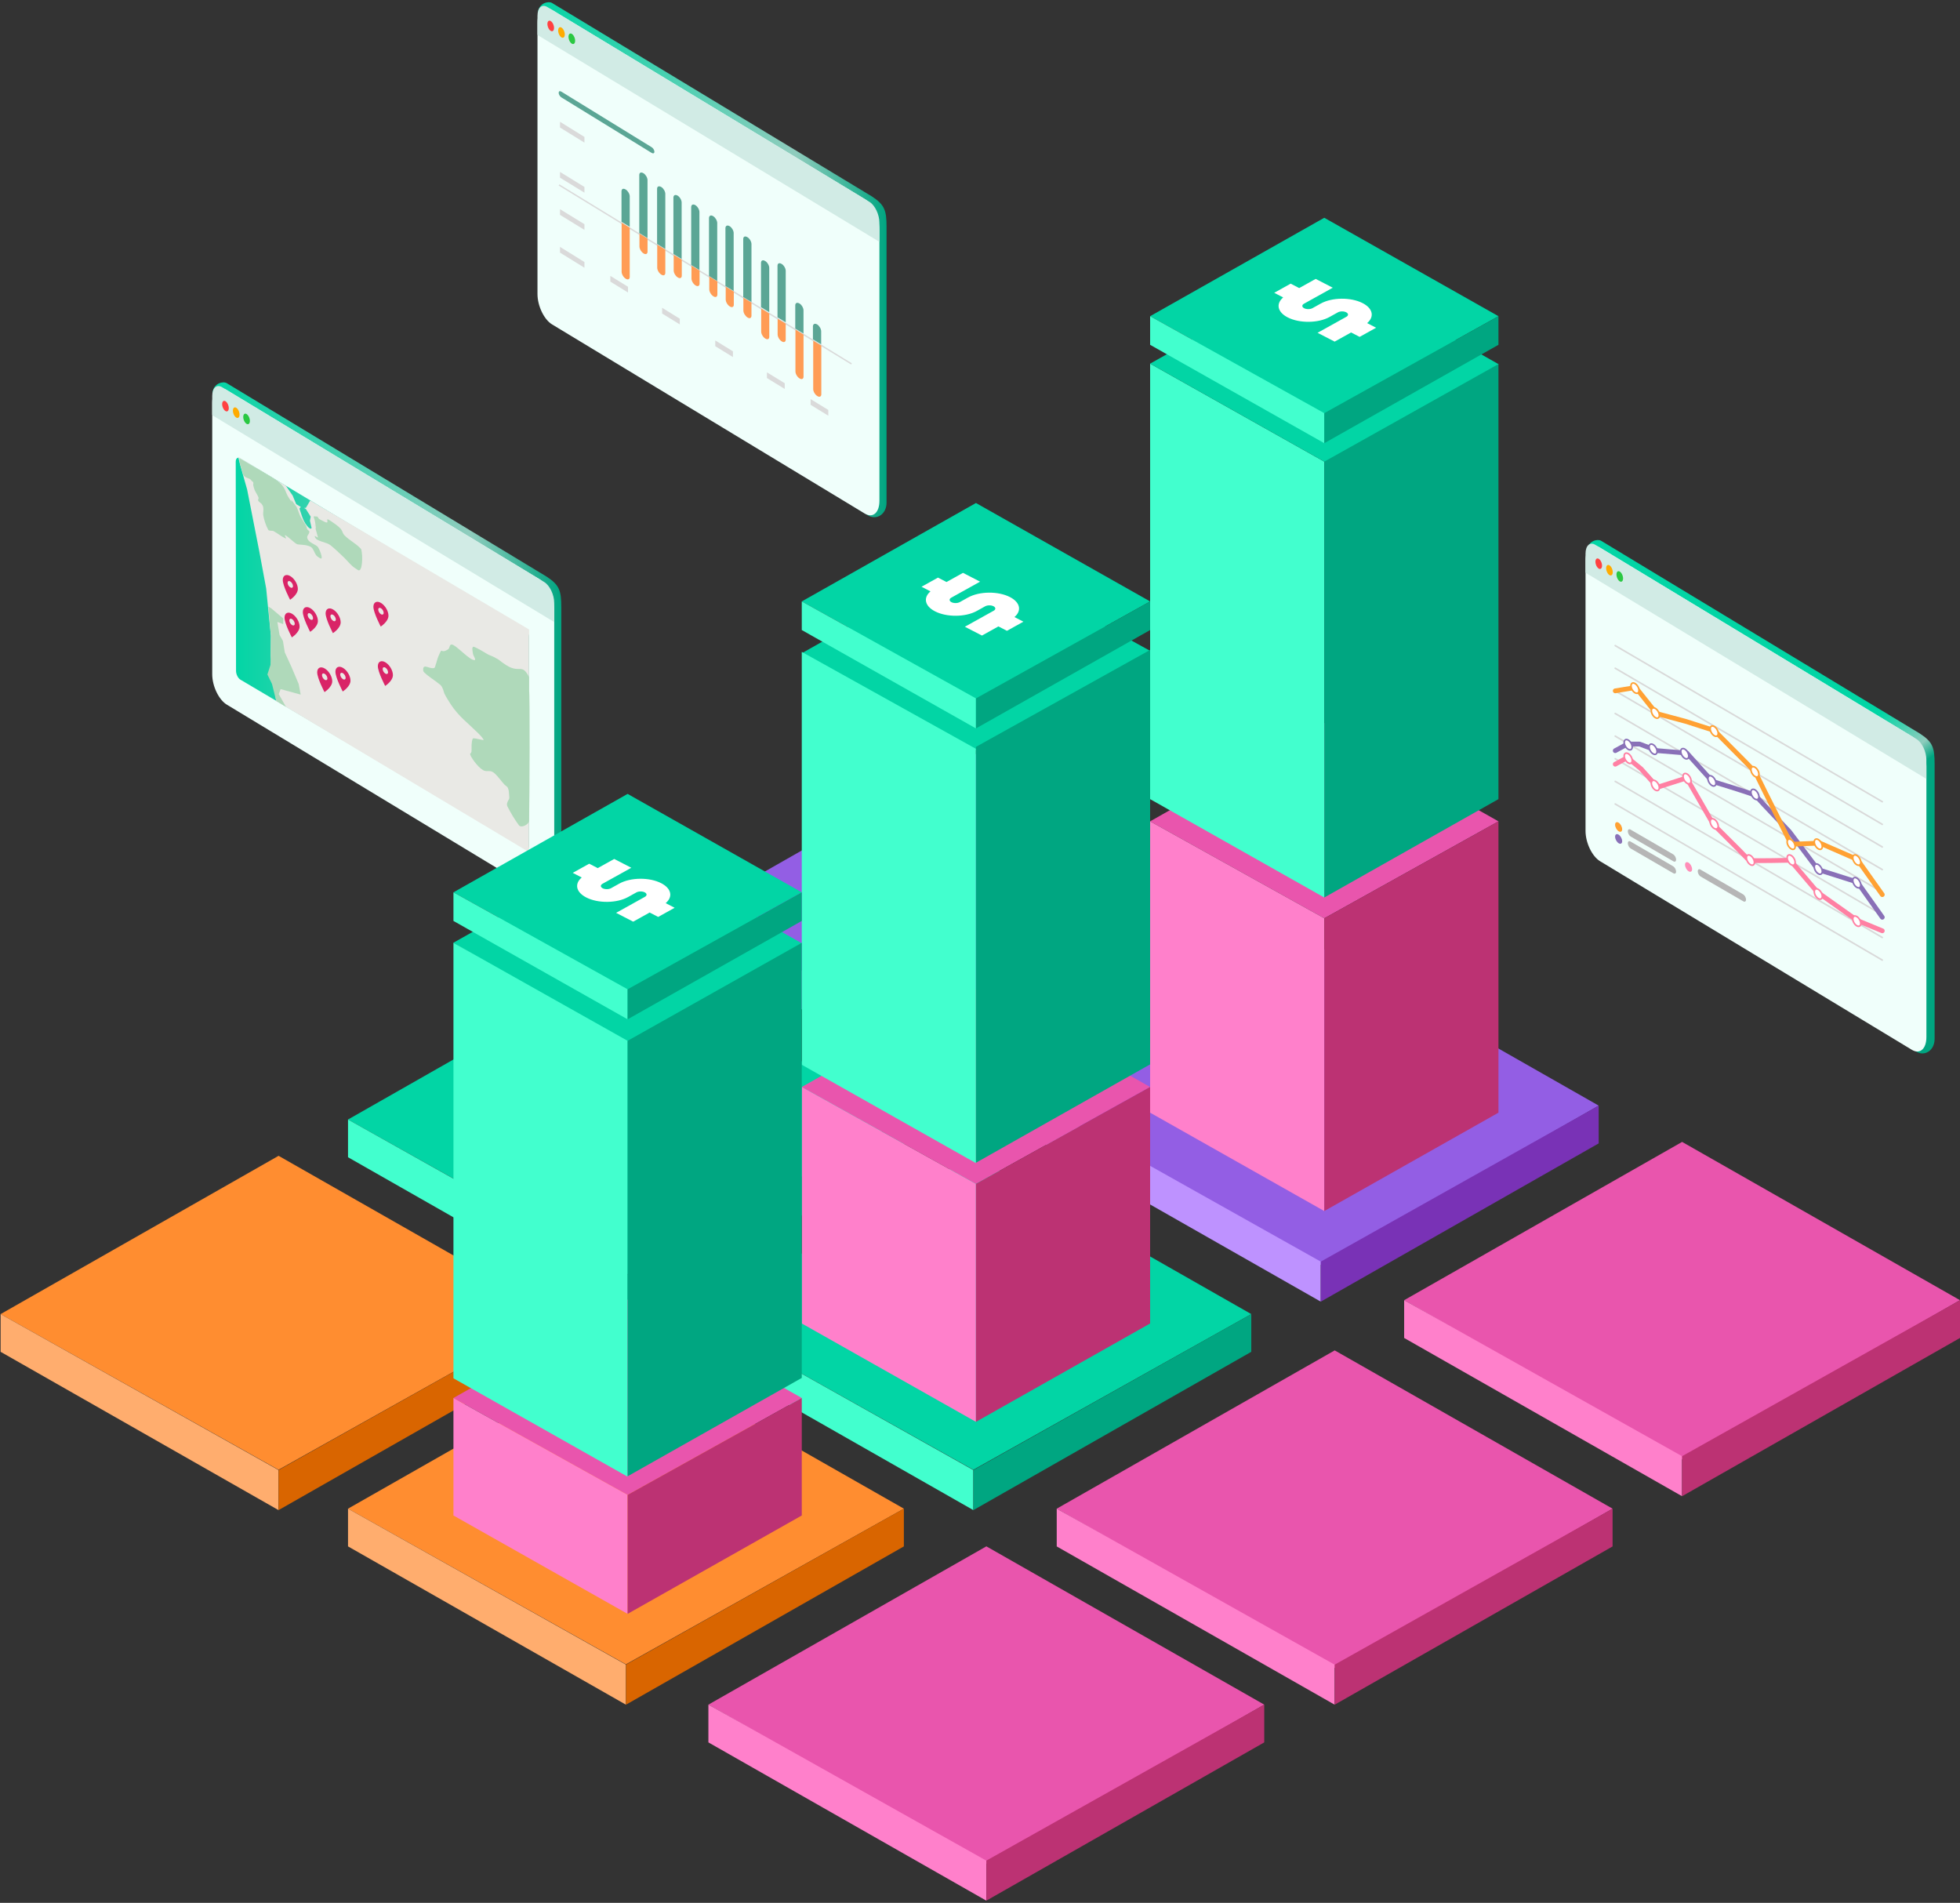 <svg width="444" height="431" viewBox="0 0 444 431" fill="none" xmlns="http://www.w3.org/2000/svg">
<rect x="0" y="0" width="444" height="431" fill="#333333" stroke="none"/>
<path d="M434.124 238.216L363.893 194.636C362.073 193.539 360.587 190.432 360.587 187.729L359.522 124.588C359.768 122.482 361.883 122.013 362.693 122.482L434.943 166.174C437.804 168.049 438.249 169.297 438.249 173.081V235.299C438.249 237.994 435.944 239.313 434.124 238.216Z" fill="url(#paint0_linear_227_6505)"/>
<path d="M433.099 237.787L362.463 195.065C360.651 193.968 359.172 190.884 359.172 188.206V126.933C359.172 124.254 360.651 122.951 362.463 124.048L433.099 166.77C434.911 167.866 436.389 170.95 436.389 173.629V234.902C436.389 237.58 434.911 238.876 433.099 237.787Z" fill="#F0FFFB"/>
<path d="M436.381 176.419L359.244 129.763C359.244 129.763 359.172 129.675 359.172 129.612V125.383C359.172 123.555 360.182 122.665 361.414 123.412L434.14 167.398C435.372 168.145 436.381 170.251 436.381 172.071V176.411V176.419Z" fill="#D1EBE5"/>
<path d="M362.564 128.853C362.913 128.733 363.016 128.111 362.795 127.463C362.573 126.816 362.11 126.387 361.762 126.507C361.413 126.626 361.31 127.248 361.531 127.896C361.753 128.544 362.216 128.972 362.564 128.853Z" fill="#FF4040"/>
<path d="M364.992 130.323C365.341 130.204 365.444 129.582 365.222 128.934C365.001 128.286 364.538 127.857 364.189 127.977C363.84 128.096 363.737 128.718 363.959 129.366C364.181 130.014 364.643 130.442 364.992 130.323Z" fill="#FFAB00"/>
<path d="M367.328 131.742C367.677 131.623 367.78 131.001 367.558 130.353C367.337 129.705 366.874 129.276 366.525 129.396C366.176 129.515 366.073 130.137 366.295 130.785C366.517 131.433 366.979 131.861 367.328 131.742Z" fill="#29C842"/>
<path d="M426.396 217.465L365.897 182.106" stroke="#D9D9D9" stroke-width="0.36" stroke-linecap="round" stroke-linejoin="round"/>
<path d="M426.396 196.967L365.897 161.607" stroke="#D9D9D9" stroke-width="0.36" stroke-linecap="round" stroke-linejoin="round"/>
<path d="M426.396 191.839L365.897 156.487" stroke="#D9D9D9" stroke-width="0.36" stroke-linecap="round" stroke-linejoin="round"/>
<path d="M426.396 186.718L365.897 151.359" stroke="#D9D9D9" stroke-width="0.36" stroke-linecap="round" stroke-linejoin="round"/>
<path d="M426.396 181.592L365.897 146.232" stroke="#D9D9D9" stroke-width="0.36" stroke-linecap="round" stroke-linejoin="round"/>
<path d="M426.396 202.088L365.897 166.736" stroke="#D9D9D9" stroke-width="0.36" stroke-linecap="round" stroke-linejoin="round"/>
<path d="M426.396 207.216L365.897 171.857" stroke="#D9D9D9" stroke-width="0.36" stroke-linecap="round" stroke-linejoin="round"/>
<path d="M426.396 212.344L365.897 176.984" stroke="#D9D9D9" stroke-width="0.36" stroke-linecap="round" stroke-linejoin="round"/>
<path d="M426.396 210.835L420.738 208.497L411.713 202.088L405.562 194.851C399.283 194.979 396.15 194.979 396.15 194.851C396.15 194.722 393.475 192.011 388.118 186.712L382.075 176.205L375.474 178.308L371.762 174.16L368.665 171.6L365.904 173.094" stroke="#FF80A3" stroke-width="1.08" stroke-linecap="round" stroke-linejoin="round"/>
<path d="M426.396 207.76L420.738 199.785L411.827 196.967L405.362 188.378C400.284 183.057 397.752 180.332 397.752 180.203C397.752 180.075 394.469 179.002 387.897 176.985L382.125 170.577L375.402 170.026L371.411 168.531H368.665L365.904 170.026" stroke="#8970B7" stroke-width="1.08" stroke-linecap="round" stroke-linejoin="round"/>
<path d="M426.396 202.638L420.738 194.664L412.249 190.966L405.755 191.224C400.42 180.589 397.752 175.211 397.752 175.082C397.752 174.953 394.612 171.742 388.326 165.455L381.903 163.403L375.23 161.608L370.539 155.714L365.904 156.48" stroke="#FFA133" stroke-width="1.08" stroke-linecap="round" stroke-linejoin="round"/>
<path fill-rule="evenodd" clip-rule="evenodd" d="M420.617 195.851C420.117 195.565 419.709 194.857 419.709 194.285C419.709 193.713 420.117 193.47 420.617 193.763C421.118 194.056 421.525 194.757 421.525 195.329C421.525 195.901 421.118 196.144 420.617 195.851Z" fill="white" stroke="#FFA133" stroke-width="0.36"/>
<path fill-rule="evenodd" clip-rule="evenodd" d="M411.899 192.26C411.398 191.974 410.991 191.267 410.991 190.695C410.991 190.123 411.398 189.88 411.899 190.173C412.399 190.459 412.807 191.167 412.807 191.739C412.807 192.311 412.399 192.554 411.899 192.26Z" fill="white" stroke="#FFA133" stroke-width="0.36"/>
<path fill-rule="evenodd" clip-rule="evenodd" d="M405.748 192.26C405.247 191.974 404.84 191.267 404.84 190.695C404.84 190.123 405.247 189.88 405.748 190.173C406.248 190.459 406.656 191.167 406.656 191.739C406.656 192.311 406.248 192.554 405.748 192.26Z" fill="white" stroke="#FFA133" stroke-width="0.36"/>
<path fill-rule="evenodd" clip-rule="evenodd" d="M397.544 175.868C397.044 175.582 396.636 174.874 396.636 174.302C396.636 173.73 397.044 173.487 397.544 173.78C398.045 174.066 398.452 174.774 398.452 175.346C398.452 175.918 398.045 176.161 397.544 175.868Z" fill="white" stroke="#FFA133" stroke-width="0.36"/>
<path fill-rule="evenodd" clip-rule="evenodd" d="M388.319 166.642C387.818 166.356 387.411 165.648 387.411 165.076C387.411 164.504 387.818 164.261 388.319 164.554C388.819 164.84 389.227 165.548 389.227 166.12C389.227 166.692 388.819 166.935 388.319 166.642Z" fill="white" stroke="#FFA133" stroke-width="0.36"/>
<path fill-rule="evenodd" clip-rule="evenodd" d="M374.987 162.544C374.487 162.258 374.079 161.55 374.079 160.978C374.079 160.406 374.487 160.163 374.987 160.456C375.488 160.749 375.895 161.45 375.895 162.022C375.895 162.594 375.488 162.837 374.987 162.544Z" fill="white" stroke="#FFA133" stroke-width="0.36"/>
<path fill-rule="evenodd" clip-rule="evenodd" d="M370.374 156.908C369.874 156.622 369.466 155.915 369.466 155.343C369.466 154.771 369.874 154.527 370.374 154.821C370.875 155.114 371.282 155.814 371.282 156.386C371.282 156.958 370.875 157.202 370.374 156.908Z" fill="white" stroke="#FFA133" stroke-width="0.36"/>
<path fill-rule="evenodd" clip-rule="evenodd" d="M368.837 169.718C368.336 169.432 367.929 168.724 367.929 168.152C367.929 167.58 368.336 167.337 368.837 167.63C369.337 167.916 369.745 168.624 369.745 169.196C369.745 169.768 369.337 170.011 368.837 169.718Z" fill="white" stroke="#8970B7" stroke-width="0.36"/>
<path fill-rule="evenodd" clip-rule="evenodd" d="M368.837 172.793C368.336 172.507 367.929 171.799 367.929 171.227C367.929 170.655 368.336 170.412 368.837 170.705C369.337 170.991 369.745 171.699 369.745 172.271C369.745 172.843 369.337 173.086 368.837 172.793Z" fill="white" stroke="#FF80A3" stroke-width="0.36"/>
<path fill-rule="evenodd" clip-rule="evenodd" d="M374.987 178.945C374.487 178.659 374.079 177.951 374.079 177.379C374.079 176.807 374.487 176.564 374.987 176.857C375.488 177.15 375.895 177.851 375.895 178.423C375.895 178.995 375.488 179.238 374.987 178.945Z" fill="white" stroke="#FF80A3" stroke-width="0.36"/>
<path fill-rule="evenodd" clip-rule="evenodd" d="M382.168 177.407C381.668 177.121 381.26 176.413 381.26 175.841C381.26 175.269 381.668 175.026 382.168 175.319C382.669 175.605 383.076 176.313 383.076 176.885C383.076 177.457 382.669 177.7 382.168 177.407Z" fill="white" stroke="#FF80A3" stroke-width="0.36"/>
<path fill-rule="evenodd" clip-rule="evenodd" d="M388.319 187.655C387.818 187.369 387.411 186.661 387.411 186.089C387.411 185.517 387.818 185.274 388.319 185.567C388.819 185.853 389.227 186.561 389.227 187.133C389.227 187.705 388.819 187.948 388.319 187.655Z" fill="white" stroke="#FF80A3" stroke-width="0.36"/>
<path fill-rule="evenodd" clip-rule="evenodd" d="M396.522 195.851C396.021 195.565 395.614 194.857 395.614 194.285C395.614 193.713 396.021 193.47 396.522 193.763C397.022 194.049 397.43 194.757 397.43 195.329C397.43 195.901 397.022 196.144 396.522 195.851Z" fill="white" stroke="#FF80A3" stroke-width="0.36"/>
<path fill-rule="evenodd" clip-rule="evenodd" d="M405.748 195.851C405.247 195.565 404.84 194.857 404.84 194.285C404.84 193.713 405.247 193.47 405.748 193.763C406.248 194.049 406.656 194.757 406.656 195.329C406.656 195.901 406.248 196.144 405.748 195.851Z" fill="white" stroke="#FF80A3" stroke-width="0.36"/>
<path fill-rule="evenodd" clip-rule="evenodd" d="M411.898 203.54C411.398 203.254 410.99 202.546 410.99 201.974C410.99 201.402 411.398 201.159 411.898 201.452C412.399 201.738 412.806 202.446 412.806 203.018C412.806 203.59 412.399 203.833 411.898 203.54Z" fill="white" stroke="#FF80A3" stroke-width="0.36"/>
<path fill-rule="evenodd" clip-rule="evenodd" d="M420.617 209.691C420.117 209.405 419.709 208.697 419.709 208.125C419.709 207.553 420.117 207.31 420.617 207.603C421.118 207.896 421.525 208.597 421.525 209.169C421.525 209.741 421.118 209.984 420.617 209.691Z" fill="white" stroke="#FF80A3" stroke-width="0.36"/>
<path fill-rule="evenodd" clip-rule="evenodd" d="M374.472 170.741C373.972 170.455 373.564 169.748 373.564 169.176C373.564 168.604 373.972 168.36 374.472 168.654C374.973 168.94 375.38 169.647 375.38 170.219C375.38 170.791 374.973 171.035 374.472 170.741Z" fill="white" stroke="#8970B7" stroke-width="0.36"/>
<path fill-rule="evenodd" clip-rule="evenodd" d="M381.653 171.764C381.152 171.478 380.745 170.77 380.745 170.198C380.745 169.626 381.152 169.383 381.653 169.676C382.153 169.962 382.561 170.67 382.561 171.242C382.561 171.814 382.153 172.057 381.653 171.764Z" fill="white" stroke="#8970B7" stroke-width="0.36"/>
<path fill-rule="evenodd" clip-rule="evenodd" d="M387.804 177.914C387.303 177.628 386.896 176.92 386.896 176.348C386.896 175.776 387.303 175.533 387.804 175.826C388.304 176.112 388.712 176.82 388.712 177.392C388.712 177.964 388.304 178.207 387.804 177.914Z" fill="white" stroke="#8970B7" stroke-width="0.36"/>
<path fill-rule="evenodd" clip-rule="evenodd" d="M397.544 180.989C397.044 180.703 396.636 179.995 396.636 179.423C396.636 178.851 397.044 178.608 397.544 178.901C398.045 179.187 398.452 179.895 398.452 180.467C398.452 181.039 398.045 181.282 397.544 180.989Z" fill="white" stroke="#8970B7" stroke-width="0.36"/>
<path fill-rule="evenodd" clip-rule="evenodd" d="M411.899 197.904C411.398 197.618 410.991 196.911 410.991 196.339C410.991 195.767 411.398 195.524 411.899 195.817C412.399 196.103 412.807 196.811 412.807 197.383C412.807 197.955 412.399 198.198 411.899 197.904Z" fill="white" stroke="#8970B7" stroke-width="0.36"/>
<path fill-rule="evenodd" clip-rule="evenodd" d="M420.617 200.979C420.117 200.693 419.709 199.985 419.709 199.413C419.709 198.841 420.117 198.598 420.617 198.891C421.118 199.185 421.525 199.885 421.525 200.457C421.525 201.029 421.118 201.272 420.617 200.979Z" fill="white" stroke="#8970B7" stroke-width="0.36"/>
<path fill-rule="evenodd" clip-rule="evenodd" d="M369.373 187.907L379.021 193.507C379.379 193.714 379.672 194.236 379.686 194.672C379.701 195.109 379.422 195.295 379.064 195.087L369.416 189.487C369.059 189.28 368.765 188.758 368.751 188.321C368.737 187.885 369.016 187.699 369.373 187.907Z" fill="#B6B6B6"/>
<path fill-rule="evenodd" clip-rule="evenodd" d="M366.698 188.299C367.141 188.556 367.492 188.32 367.47 187.777C367.449 187.234 367.084 186.583 366.641 186.325C366.198 186.068 365.847 186.304 365.869 186.847C365.89 187.391 366.255 188.041 366.698 188.299Z" fill="#FFA133"/>
<path fill-rule="evenodd" clip-rule="evenodd" d="M385.215 196.968L394.863 202.568C395.22 202.775 395.513 203.297 395.528 203.733C395.542 204.17 395.263 204.356 394.905 204.148L385.257 198.548C384.9 198.341 384.607 197.819 384.592 197.382C384.578 196.946 384.857 196.76 385.215 196.968Z" fill="#B6B6B6"/>
<path fill-rule="evenodd" clip-rule="evenodd" d="M382.539 197.354C382.983 197.611 383.333 197.376 383.312 196.832C383.29 196.289 382.925 195.638 382.482 195.381C382.039 195.123 381.688 195.359 381.71 195.903C381.731 196.446 382.096 197.097 382.539 197.354Z" fill="#FF8EB8"/>
<path fill-rule="evenodd" clip-rule="evenodd" d="M369.373 190.616L379.021 196.216C379.379 196.424 379.672 196.946 379.686 197.382C379.701 197.818 379.422 198.004 379.064 197.797L369.416 192.197C369.059 191.989 368.765 191.467 368.751 191.031C368.737 190.595 369.016 190.409 369.373 190.616Z" fill="#B6B6B6"/>
<path fill-rule="evenodd" clip-rule="evenodd" d="M366.698 191.01C367.141 191.267 367.492 191.031 367.47 190.488C367.449 189.944 367.084 189.294 366.641 189.036C366.198 188.779 365.847 189.015 365.869 189.558C365.89 190.102 366.255 190.752 366.698 191.01Z" fill="#8970B7"/>
<path d="M220.486 242.428L157.536 206.356L220.504 170.504L283.454 206.356L220.486 242.428Z" fill="#935EE4"/>
<path d="M220.486 250.752V241.686L157.536 206.356V214.909L220.486 250.752Z" fill="#BE92FF"/>
<path d="M220.504 250.752V241.686L283.454 206.356V214.909L220.504 250.752Z" fill="#7932B6"/>
<path d="M299.185 286.5L236.235 250.427L299.203 214.575L362.153 250.427L299.185 286.5Z" fill="#935EE4"/>
<path d="M299.185 294.823V285.756L236.235 250.427V258.98L299.185 294.823Z" fill="#BE92FF"/>
<path d="M299.203 294.823V285.756L362.153 250.427V258.98L299.203 294.823Z" fill="#7932B6"/>
<path d="M381.032 330.571L318.082 294.499L381.05 258.646L444 294.499L381.032 330.571Z" fill="#E955AD"/>
<path d="M381.032 338.894V329.828L318.082 294.499V303.051L381.032 338.894Z" fill="#FF80CB"/>
<path d="M381.05 338.894V329.828L444 294.499V303.051L381.05 338.894Z" fill="#BC3273"/>
<path d="M63.088 332.903L0.138 297.647L63.106 261.795L126.056 297.647L63.088 332.903Z" fill="#FF8D30"/>
<path d="M63.088 342.042V332.967L0.138 297.647V306.19L63.088 342.042Z" fill="#FFAD6E"/>
<path d="M63.106 342.042V332.967L126.056 297.647V306.19L63.106 342.042Z" fill="#D96500"/>
<path d="M141.787 376.975L78.837 341.719L141.805 305.867L204.755 341.719L141.787 376.975Z" fill="#FF8D30"/>
<path d="M141.787 386.115V377.04L78.837 341.72V350.263L141.787 386.115Z" fill="#FFAD6E"/>
<path d="M141.805 386.115V377.04L204.755 341.72V350.263L141.805 386.115Z" fill="#D96500"/>
<path d="M223.424 422.177L160.474 386.105L223.442 350.253L286.392 386.105L223.424 422.177Z" fill="#E955AD"/>
<path d="M223.424 430.5V421.434L160.474 386.104V394.657L223.424 430.5Z" fill="#FF80CB"/>
<path d="M223.442 430.5V421.434L286.392 386.104V394.657L223.442 430.5Z" fill="#BC3273"/>
<path d="M141.787 288.831L78.837 253.576L141.805 217.724L204.755 253.576L141.787 288.831Z" fill="#02D5A5"/>
<path d="M141.787 297.971V288.905L78.837 253.576V262.119L141.787 297.971Z" fill="#42FFCE"/>
<path d="M141.805 297.971V288.905L204.755 253.576V262.119L141.805 297.971Z" fill="#00A681"/>
<path d="M220.486 332.903L157.536 297.647L220.504 261.795L283.454 297.647L220.486 332.903Z" fill="#02D5A5"/>
<path d="M220.486 342.042V332.976L157.536 297.647V306.19L220.486 342.042Z" fill="#42FFCE"/>
<path d="M220.504 342.042V332.976L283.454 297.647V306.19L220.504 342.042Z" fill="#00A681"/>
<path d="M302.332 377.791L239.382 341.719L302.351 305.867L365.301 341.719L302.332 377.791Z" fill="#E955AD"/>
<path d="M302.332 386.114V377.047L239.382 341.718V350.271L302.332 386.114Z" fill="#FF80CB"/>
<path d="M302.351 386.114V377.047L365.301 341.718V350.271L302.351 386.114Z" fill="#BC3273"/>
<path d="M123.013 202.895L52.549 159.17C50.722 158.069 49.231 154.951 49.231 152.24L48.163 88.889C48.41 86.776 50.531 86.305 51.344 86.776L123.834 130.612C126.705 132.495 127.152 133.747 127.152 137.542V199.968C127.152 202.672 124.839 203.996 123.013 202.895Z" fill="url(#paint1_linear_227_6505)"/>
<path d="M122.247 202.465L51.377 159.601C49.558 158.5 48.075 155.406 48.075 152.719V91.242C48.075 88.554 49.558 87.246 51.377 88.347L122.247 131.211C124.066 132.311 125.549 135.406 125.549 138.093V199.57C125.549 202.257 124.066 203.557 122.247 202.465Z" fill="#F0FFFB"/>
<path d="M125.541 140.892L48.147 94.081C48.147 94.081 48.075 93.993 48.075 93.929V89.687C48.075 87.853 49.088 86.959 50.324 87.709L123.292 131.841C124.528 132.59 125.541 134.704 125.541 136.53V140.884V140.892Z" fill="#D1EBE5"/>
<path d="M51.478 93.168C51.828 93.049 51.932 92.425 51.709 91.775C51.487 91.124 51.023 90.695 50.673 90.814C50.323 90.934 50.219 91.558 50.442 92.208C50.664 92.858 51.128 93.288 51.478 93.168Z" fill="#FF4040"/>
<path d="M53.914 94.643C54.264 94.523 54.367 93.899 54.145 93.249C53.922 92.599 53.458 92.169 53.108 92.289C52.758 92.409 52.655 93.033 52.877 93.683C53.1 94.333 53.564 94.763 53.914 94.643Z" fill="#FFAB00"/>
<path d="M56.257 96.066C56.607 95.947 56.71 95.323 56.488 94.672C56.266 94.022 55.801 93.593 55.451 93.712C55.101 93.832 54.998 94.456 55.22 95.106C55.443 95.756 55.907 96.186 56.257 96.066Z" fill="#29C842"/>
<path d="M118.354 142.189L54.386 103.796C53.844 103.468 53.401 103.827 53.401 104.598L53.47 151.961C53.47 152.732 53.913 153.618 54.462 153.946L118.43 191.774C118.98 192.102 119.865 192.476 119.858 191.705V144.174C119.858 143.403 118.904 142.517 118.354 142.189Z" fill="url(#paint2_linear_227_6505)"/>
<path fill-rule="evenodd" clip-rule="evenodd" d="M62.257 156.763L62.57 158.786L119.858 193.011V142.579L70.281 113.354L69.303 115.019L68.891 115.057L69.296 115.301L70.38 117.019L70.212 117.95L70.51 119.24C70.639 119.599 70.586 119.767 70.349 119.744C69.99 119.706 69.257 118.843 68.853 118.011C68.586 117.462 68.242 116.523 67.838 115.21L68.143 114.82L67.097 114.187L66.295 112.24L64.761 110.026L53.951 103.476L54.447 105.461L55.981 110.866L58.745 124.928L60.295 133.28L61.364 144.037L61.325 146.671L61.295 148.778L61.867 150.976L61.356 151.816L61.074 152.77L61.677 153.068L61.722 154.351L62.043 155.03L61.997 156.244L62.249 156.748L62.257 156.763Z" fill="#E9E9E5"/>
<path fill-rule="evenodd" clip-rule="evenodd" d="M54.218 103.812C54.264 104.873 54.218 104.628 54.882 106.743C54.996 107.102 55.012 107.629 55.378 107.858L55.531 108.018C56.012 108.331 56.791 108.407 56.974 108.896L57.355 109.201C57.462 109.491 57.317 109.667 57.371 109.927C57.432 110.255 57.546 110.606 57.669 110.95C57.852 111.469 58.531 112.354 58.577 112.812C58.6 113.041 58.363 113.156 58.508 113.423C58.691 113.759 59.272 113.996 59.379 114.324L59.539 114.576C59.844 115.461 59.516 115.92 59.646 116.752C59.768 117.561 60.195 118.981 60.76 120.004C60.936 120.317 61.692 120.141 61.959 120.294C62.852 120.79 63.745 121.5 64.631 121.935C65.135 122.187 64.242 121.035 64.616 121.225C65.463 121.653 66.83 123.172 67.418 123.302C67.738 123.378 70.135 123.325 70.746 124.18C71.112 124.691 71.258 125.226 71.594 125.737C71.693 125.89 71.861 126.004 71.998 126.111C72.204 126.264 72.426 126.417 72.624 126.493C73.357 126.768 72.281 124.073 71.899 123.768C71.181 123.195 70.12 122.92 69.708 122.149C69.273 121.332 70.112 121.08 70.082 120.401C70.082 120.241 69.715 120.08 69.609 119.889C69.456 119.615 69.486 119.378 69.341 119.103C68.967 118.401 68.441 117.706 68.066 117.004C67.807 116.523 67.41 115.148 67.112 114.721C64.715 111.354 66.998 115.133 65.501 112.873C64.463 111.308 64.852 110.522 62.921 108.98C61.844 108.125 56.546 105.178 55.172 104.315L54.218 103.812Z" fill="#AFD9BA"/>
<path fill-rule="evenodd" clip-rule="evenodd" d="M71.907 117.011C70.533 116.874 71.166 116.82 71.411 118.439C72.044 122.622 70.128 114.614 71.999 121.607C72.144 122.149 70.96 120.806 71.395 121.76C71.808 122.668 73.983 122.768 74.884 123.508C75.9 124.34 76.877 125.264 77.839 126.188C78.495 126.821 79.083 127.547 79.755 128.165C80.114 128.493 80.511 128.722 80.892 128.99C80.992 129.058 81.099 129.142 81.198 129.173C82.083 129.463 82.228 126.081 81.847 124.47C81.824 124.363 81.694 124.241 81.603 124.149C80.496 123.019 79.213 122.424 78.083 121.302C77.648 120.874 77.648 120.531 77.373 120.05C76.923 119.263 74.999 118.034 74.289 117.622C74.22 117.584 74.159 117.622 74.144 117.668C74.09 117.866 74.289 118.301 74.083 118.34C73.785 118.393 73.319 118.065 72.93 117.889C72.701 117.79 72.472 117.637 72.235 117.507L71.907 117.011Z" fill="#AFD9BA"/>
<path fill-rule="evenodd" clip-rule="evenodd" d="M60.791 137.394L61.448 137.791L64.165 140.082L64.15 141.364L62.83 140.868L63.326 143.807L64.097 145.181L64.509 147.754L66.028 151.067L67.67 154.946L68.112 157.328L63.57 156.091L63.142 157.213L64.784 160.114L62.585 158.786L61.616 154.915L60.577 152.77L61.272 150.594L61.364 143.952L60.791 137.387V137.394Z" fill="#AFD9BA"/>
<path fill-rule="evenodd" clip-rule="evenodd" d="M119.858 153.381C118.216 150.106 117.766 152.625 114.682 150.663C112.979 149.579 113.59 149.694 111.949 148.846C111.46 148.595 110.994 148.465 110.513 148.213C110.437 148.175 107.467 146.327 107.185 146.503C106.841 146.724 107.07 147.48 107.131 148.03C107.185 148.488 107.902 149.457 107.521 149.511C106.399 149.648 103.284 146.007 102.314 145.984C101.772 145.968 101.902 146.823 101.528 147.06C99.566 148.327 100.398 146.197 99.329 148.61C99.054 149.228 98.924 149.969 98.68 150.61C98.581 150.87 98.573 151.259 98.299 151.32C97.176 151.564 95.665 150.045 95.886 151.992C95.909 152.175 96.428 152.625 96.833 152.946C97.795 153.702 98.787 154.336 99.741 155.122C100.299 155.58 100.574 156.87 100.658 157.069C100.871 157.595 101.91 159.229 102.1 159.519C103.856 162.214 106.024 163.81 108.284 166.031C108.75 166.489 109.231 167.001 109.544 167.535C109.643 167.703 109.307 167.581 109.162 167.566C108.582 167.482 107.948 167.283 107.383 167.23C107.246 167.215 107.109 167.253 107.07 167.36C106.925 167.696 106.879 168.115 106.841 168.528C106.795 169.032 106.857 169.597 106.818 170.1C106.811 170.261 106.765 170.406 106.704 170.528C106.666 170.604 106.544 170.597 106.521 170.681C106.49 170.765 106.498 170.887 106.551 171.017C106.994 172.062 108.712 174.322 109.834 174.605C110.605 174.796 111.178 174.322 112.162 175.276C112.918 176.009 113.529 176.895 114.239 177.674C114.491 177.948 114.918 178.147 115.048 178.452C115.338 179.139 115.285 179.72 115.354 180.338C115.376 180.537 115.392 180.743 115.346 180.895C115.262 181.17 114.59 181.964 114.941 182.644C115.674 184.079 116.522 185.545 117.56 186.934C118.079 187.629 119.843 186.743 119.858 185.903C119.972 180.208 120.064 157.29 119.858 156.443V153.412V153.381Z" fill="#AFD9BA"/>
<path fill-rule="evenodd" clip-rule="evenodd" d="M66.15 141.571C65.815 141.365 65.547 140.907 65.547 140.533C65.547 140.159 65.83 140.029 66.166 140.235C66.502 140.441 66.769 140.899 66.769 141.273C66.769 141.647 66.486 141.777 66.15 141.571ZM66.189 139.036C65.25 138.464 64.471 138.838 64.456 139.869C64.44 141.205 66.112 144.373 66.112 144.373C66.112 144.373 67.845 143.273 67.868 141.937C67.883 140.907 67.128 139.609 66.189 139.036Z" fill="#D92467"/>
<path fill-rule="evenodd" clip-rule="evenodd" d="M86.29 139.112C85.954 138.906 85.687 138.448 85.687 138.074C85.687 137.7 85.969 137.57 86.305 137.776C86.641 137.982 86.908 138.44 86.908 138.814C86.908 139.188 86.626 139.318 86.29 139.112ZM86.32 136.577C85.381 136.005 84.603 136.379 84.587 137.41C84.572 138.746 86.244 141.914 86.244 141.914C86.244 141.914 87.977 140.815 88 139.478C88.015 138.448 87.259 137.15 86.32 136.577Z" fill="#D92467"/>
<path fill-rule="evenodd" clip-rule="evenodd" d="M87.29 152.565C86.954 152.359 86.687 151.901 86.687 151.526C86.687 151.152 86.969 151.023 87.305 151.229C87.641 151.435 87.908 151.893 87.908 152.267C87.908 152.641 87.626 152.771 87.29 152.565ZM87.328 150.03C86.389 149.458 85.61 149.832 85.595 150.862C85.58 152.198 87.252 155.366 87.252 155.366C87.252 155.366 88.985 154.267 89.008 152.931C89.023 151.901 88.267 150.603 87.328 150.03Z" fill="#D92467"/>
<path fill-rule="evenodd" clip-rule="evenodd" d="M77.678 153.824C77.342 153.618 77.075 153.16 77.075 152.786C77.075 152.412 77.357 152.282 77.693 152.488C78.029 152.694 78.296 153.152 78.296 153.526C78.296 153.9 78.014 154.03 77.678 153.824ZM77.716 151.289C76.777 150.717 75.999 151.091 75.983 152.122C75.968 153.458 77.64 156.626 77.64 156.626C77.64 156.626 79.373 155.526 79.396 154.19C79.411 153.16 78.655 151.862 77.716 151.289Z" fill="#D92467"/>
<path fill-rule="evenodd" clip-rule="evenodd" d="M65.753 133.043C65.417 132.837 65.15 132.379 65.15 132.005C65.15 131.631 65.433 131.501 65.769 131.707C66.105 131.913 66.372 132.371 66.372 132.745C66.372 133.12 66.089 133.249 65.753 133.043ZM65.791 130.509C64.852 129.936 64.074 130.31 64.058 131.341C64.043 132.677 65.715 135.845 65.715 135.845C65.715 135.845 67.448 134.746 67.471 133.41C67.486 132.379 66.731 131.081 65.791 130.509Z" fill="#D92467"/>
<path fill-rule="evenodd" clip-rule="evenodd" d="M75.456 140.609C75.121 140.403 74.853 139.944 74.853 139.57C74.853 139.196 75.136 139.067 75.472 139.273C75.808 139.479 76.075 139.937 76.075 140.311C76.075 140.685 75.792 140.815 75.456 140.609ZM75.495 138.074C74.555 137.501 73.777 137.876 73.762 138.906C73.746 140.242 75.418 143.41 75.418 143.41C75.418 143.41 77.151 142.311 77.174 140.975C77.189 139.944 76.434 138.647 75.495 138.074Z" fill="#D92467"/>
<path fill-rule="evenodd" clip-rule="evenodd" d="M73.548 153.962C73.213 153.756 72.945 153.298 72.945 152.924C72.945 152.55 73.228 152.42 73.564 152.626C73.9 152.832 74.167 153.29 74.167 153.664C74.167 154.038 73.884 154.168 73.548 153.962ZM73.587 151.428C72.648 150.855 71.869 151.229 71.854 152.26C71.838 153.596 73.51 156.764 73.51 156.764C73.51 156.764 75.243 155.665 75.266 154.329C75.281 153.298 74.526 152 73.587 151.428Z" fill="#D92467"/>
<path fill-rule="evenodd" clip-rule="evenodd" d="M70.296 140.311C69.96 140.105 69.693 139.647 69.693 139.273C69.693 138.899 69.975 138.769 70.311 138.975C70.647 139.181 70.914 139.639 70.914 140.014C70.914 140.388 70.632 140.517 70.296 140.311ZM70.334 137.777C69.395 137.204 68.616 137.578 68.601 138.609C68.586 139.945 70.258 143.113 70.258 143.113C70.258 143.113 71.991 142.014 72.014 140.678C72.029 139.647 71.273 138.349 70.334 137.777Z" fill="#D92467"/>
<path d="M221.082 268.163L181.628 246.206L221.082 223.911L260.537 246.206L221.082 268.163Z" fill="#E955AD"/>
<path d="M221.082 322.054V268.163L181.628 246.206V299.77L221.082 322.054Z" fill="#FF80CB"/>
<path d="M221.083 322.054L221.083 268.163L260.537 246.206L260.537 299.77L221.083 322.054Z" fill="#BC3273"/>
<path d="M221.082 169.922L181.628 147.964L221.082 125.669L260.537 147.419L221.082 169.922Z" fill="#02D5A5"/>
<path d="M221.082 263.456V169.612L181.628 147.654V241.172L221.082 263.456Z" fill="#42FFCE"/>
<path d="M221.082 263.366V169.169L260.537 147.211V241.082L221.082 263.366Z" fill="#00A681"/>
<path d="M142.174 338.607L102.719 316.649L142.174 294.355L181.628 316.649L142.174 338.607Z" fill="#E955AD"/>
<path d="M142.174 365.545V338.607L102.719 316.649V343.261L142.174 365.545Z" fill="#FF80CB"/>
<path d="M142.174 365.545L142.174 338.607L181.628 316.649L181.628 343.261L142.174 365.545Z" fill="#BC3273"/>
<path d="M142.174 236.635L102.67 213.554L142.174 191.361L181.628 213.655L142.174 236.635Z" fill="#02D5A5"/>
<path d="M142.174 334.474V235.747L102.719 213.554V312.19L142.174 334.474Z" fill="#42FFCE"/>
<path d="M142.174 334.384V235.747L181.628 213.554V312.1L142.174 334.384Z" fill="#00A681"/>
<path d="M142.174 224.074L102.719 202.114L142.174 179.82L181.628 202.114L142.174 224.074Z" fill="#02D5A5"/>
<path d="M142.174 230.878V224.074L102.719 202.114V208.594L142.174 230.878Z" fill="#42FFCE"/>
<path d="M142.174 230.878V224.074L181.628 202.114V208.594L142.174 230.878Z" fill="#00A681"/>
<path fill-rule="evenodd" clip-rule="evenodd" d="M133.473 195.632L135.407 196.632L139.139 194.556L143.011 196.552L136.487 200.179C135.973 200.464 135.989 200.92 136.523 201.198C137.057 201.475 137.907 201.464 138.421 201.179L140.287 200.141C142.855 198.712 147.12 198.67 149.785 200.046C152.124 201.251 152.473 203.152 150.796 204.566L152.826 205.616L149.099 207.688L147.165 206.688L143.437 208.76L139.565 206.764L146.089 203.137C146.603 202.852 146.587 202.396 146.053 202.118C145.519 201.84 144.669 201.852 144.155 202.137L142.289 203.175C139.721 204.604 135.456 204.646 132.791 203.27C130.452 202.065 130.103 200.168 131.776 198.753L129.746 197.704L133.473 195.632Z" fill="white"/>
<path d="M299.991 207.995L260.537 186.037L299.991 163.743L339.445 186.037L299.991 207.995Z" fill="#E955AD"/>
<path d="M299.991 274.306V207.995L260.537 186.037V252.022L299.991 274.306Z" fill="#FF80CB"/>
<path d="M299.991 274.306L299.991 207.995L339.446 186.037L339.446 252.022L299.991 274.306Z" fill="#BC3273"/>
<path d="M299.991 203.289V104.562L260.537 82.369L260.537 181.005L299.991 203.289Z" fill="#42FFCE"/>
<path d="M299.991 203.289V104.326L339.446 82.369V181.005L299.991 203.289Z" fill="#00A681"/>
<path d="M299.991 104.562L260.537 82.368L299.991 60.175L339.445 82.47L299.991 104.562Z" fill="#02D5A5"/>
<path d="M299.991 93.579L260.537 71.619L299.991 49.325L339.445 71.619L299.991 93.579Z" fill="#02D5A5"/>
<path d="M299.991 100.383V93.579L260.537 71.619V78.099L299.991 100.383Z" fill="#42FFCE"/>
<path d="M299.991 100.383V93.579L339.446 71.619V78.099L299.991 100.383Z" fill="#00A681"/>
<path fill-rule="evenodd" clip-rule="evenodd" d="M292.376 64.249L294.31 65.249L298.042 63.173L301.914 65.169L295.389 68.796C294.876 69.081 294.892 69.538 295.425 69.815C295.959 70.093 296.81 70.081 297.323 69.796L299.189 68.758C301.757 67.329 306.023 67.287 308.687 68.663C311.027 69.868 311.376 71.769 309.698 73.183L311.729 74.233L308.001 76.305L306.067 75.305L302.339 77.377L298.467 75.381L304.992 71.754C305.505 71.469 305.489 71.013 304.955 70.735C304.422 70.458 303.571 70.469 303.057 70.754L301.192 71.792C298.623 73.222 294.358 73.263 291.694 71.887C289.354 70.682 289.005 68.785 290.678 67.371L288.648 66.321L292.376 64.249Z" fill="white"/>
<path d="M196.695 116.763L126.245 73.046C124.419 71.946 122.928 68.829 122.928 66.118L121.86 2.78C122.107 0.667 124.228 0.196 125.041 0.667L197.516 44.495C200.386 46.376 200.833 47.628 200.833 51.423V113.837C200.833 116.539 198.521 117.863 196.695 116.763Z" fill="url(#paint3_linear_227_6505)"/>
<path d="M195.914 116.332L125.057 73.477C123.239 72.377 121.756 69.283 121.756 66.596V5.132C121.756 2.445 123.239 1.137 125.057 2.238L195.914 45.093C197.732 46.193 199.215 49.287 199.215 51.974V113.438C199.215 116.125 197.732 117.425 195.914 116.332Z" fill="#F0FFFB"/>
<path d="M199.207 54.772L121.828 7.97C121.828 7.97 121.756 7.882 121.756 7.818V3.577C121.756 1.743 122.769 0.85 124.005 1.599L196.958 45.722C198.194 46.472 199.207 48.585 199.207 50.411V54.764V54.772Z" fill="#D1EBE5"/>
<path d="M125.159 7.057C125.508 6.937 125.612 6.314 125.39 5.664C125.167 5.014 124.703 4.584 124.353 4.704C124.003 4.823 123.9 5.447 124.122 6.097C124.345 6.747 124.809 7.177 125.159 7.057Z" fill="#FF4040"/>
<path d="M127.594 8.533C127.944 8.413 128.047 7.789 127.825 7.139C127.602 6.489 127.138 6.059 126.788 6.179C126.438 6.299 126.335 6.923 126.557 7.573C126.78 8.223 127.244 8.653 127.594 8.533Z" fill="#FFAB00"/>
<path d="M129.937 9.956C130.287 9.836 130.39 9.212 130.168 8.562C129.945 7.912 129.481 7.482 129.131 7.602C128.782 7.722 128.678 8.346 128.9 8.996C129.123 9.646 129.587 10.075 129.937 9.956Z" fill="#29C842"/>
<path fill-rule="evenodd" clip-rule="evenodd" d="M127.17 20.759L147.629 33.349C147.964 33.548 148.243 34.026 148.243 34.361C148.243 34.728 147.964 34.84 147.629 34.64L127.17 22.059C126.835 21.859 126.556 21.381 126.556 21.046C126.556 20.648 126.803 20.536 127.17 20.767V20.759Z" fill="#5BA695"/>
<path d="M126.636 41.889L192.892 82.424" stroke="#DADADA" stroke-width="0.31"/>
<path fill-rule="evenodd" clip-rule="evenodd" d="M126.859 27.585L132.392 31.014V32.306L126.859 28.885V27.585Z" fill="#DADADA"/>
<path fill-rule="evenodd" clip-rule="evenodd" d="M126.859 38.946L132.392 42.343V43.642L126.859 40.246V38.946Z" fill="#DADADA"/>
<path fill-rule="evenodd" clip-rule="evenodd" d="M126.859 47.381L132.392 50.778V52.069L126.859 48.673V47.381Z" fill="#DADADA"/>
<path fill-rule="evenodd" clip-rule="evenodd" d="M126.859 55.92L132.392 59.349V60.641L126.859 57.22V55.92Z" fill="#DADADA"/>
<path fill-rule="evenodd" clip-rule="evenodd" d="M138.26 62.492L142.263 64.955V66.255L138.26 63.791V62.492Z" fill="#DADADA"/>
<path fill-rule="evenodd" clip-rule="evenodd" d="M149.989 69.714L153.991 72.186V73.478L149.989 71.014V69.714Z" fill="#DADADA"/>
<path fill-rule="evenodd" clip-rule="evenodd" d="M162.028 77.114L166.031 79.578V80.877L162.028 78.413V77.114Z" fill="#DADADA"/>
<path fill-rule="evenodd" clip-rule="evenodd" d="M173.733 84.337L177.767 86.801V88.1L173.733 85.629V84.337Z" fill="#DADADA"/>
<path fill-rule="evenodd" clip-rule="evenodd" d="M183.627 90.397L187.637 92.86V94.16L183.627 91.696V90.397Z" fill="#DADADA"/>
<path fill-rule="evenodd" clip-rule="evenodd" d="M141.736 42.916C142.239 43.219 142.653 43.937 142.653 44.471V51.376L140.788 50.244V43.339C140.788 42.773 141.202 42.59 141.736 42.925V42.916Z" fill="#5BA695"/>
<path fill-rule="evenodd" clip-rule="evenodd" d="M145.763 39.233C146.265 39.536 146.68 40.254 146.68 40.788V53.927L144.814 52.795V39.632C144.814 39.097 145.229 38.906 145.763 39.241V39.233Z" fill="#5BA695"/>
<path fill-rule="evenodd" clip-rule="evenodd" d="M149.797 42.35C150.3 42.653 150.714 43.371 150.714 43.905V56.399L148.849 55.267V42.773C148.849 42.207 149.263 42.047 149.797 42.358V42.35Z" fill="#5BA695"/>
<path fill-rule="evenodd" clip-rule="evenodd" d="M153.497 44.304C153.999 44.607 154.414 45.325 154.414 45.859V58.663L152.548 57.531V44.727C152.572 44.192 152.995 44.009 153.497 44.312V44.304Z" fill="#5BA695"/>
<path fill-rule="evenodd" clip-rule="evenodd" d="M157.523 46.465C158.026 46.767 158.44 47.485 158.44 48.019V61.159L156.574 60.027V46.887C156.598 46.329 157.021 46.169 157.523 46.472V46.465Z" fill="#5BA695"/>
<path fill-rule="evenodd" clip-rule="evenodd" d="M161.558 48.961C162.06 49.264 162.475 49.981 162.475 50.515V63.655L160.609 62.523V49.383C160.633 48.825 161.056 48.634 161.558 48.969V48.961Z" fill="#5BA695"/>
<path fill-rule="evenodd" clip-rule="evenodd" d="M165.281 51.224C165.784 51.527 166.198 52.245 166.198 52.779V65.919L164.333 64.787V51.647C164.356 51.113 164.779 50.929 165.281 51.232V51.224Z" fill="#5BA695"/>
<path fill-rule="evenodd" clip-rule="evenodd" d="M169.315 53.721C169.818 54.024 170.232 54.742 170.232 55.276V68.416L168.366 67.283V54.144C168.366 53.578 168.781 53.394 169.315 53.729V53.721Z" fill="#5BA695"/>
<path fill-rule="evenodd" clip-rule="evenodd" d="M173.342 59.119C173.844 59.422 174.259 60.139 174.259 60.673V70.712L172.393 69.579V59.541C172.393 58.975 172.808 58.792 173.342 59.127V59.119Z" fill="#5BA695"/>
<path fill-rule="evenodd" clip-rule="evenodd" d="M177.074 59.78C177.576 60.083 177.99 60.8 177.99 61.335V73.007L176.125 71.875V60.202C176.125 59.636 176.539 59.453 177.074 59.788V59.78Z" fill="#5BA695"/>
<path fill-rule="evenodd" clip-rule="evenodd" d="M181.1 68.733C181.602 69.036 182.017 69.753 182.017 70.288V75.558L180.151 74.426V69.155C180.151 68.621 180.565 68.43 181.1 68.741V68.733Z" fill="#5BA695"/>
<path fill-rule="evenodd" clip-rule="evenodd" d="M185.102 73.478C185.604 73.781 186.019 74.498 186.019 75.033V77.991L184.153 76.858V73.9C184.177 73.366 184.6 73.183 185.102 73.486V73.478Z" fill="#5BA695"/>
<path fill-rule="evenodd" clip-rule="evenodd" d="M140.788 50.436L142.653 51.568V62.73C142.653 63.264 142.239 63.456 141.736 63.121C141.234 62.818 140.819 62.1 140.819 61.566V50.428H140.796L140.788 50.436Z" fill="#FF9C55"/>
<path fill-rule="evenodd" clip-rule="evenodd" d="M144.822 52.906L146.688 54.039V56.997C146.688 57.531 146.273 57.722 145.771 57.387C145.269 57.084 144.854 56.367 144.854 55.833V52.898H144.83L144.822 52.906Z" fill="#FF9C55"/>
<path fill-rule="evenodd" clip-rule="evenodd" d="M148.849 55.403L150.715 56.535V61.805C150.715 62.339 150.3 62.53 149.798 62.196C149.295 61.893 148.881 61.175 148.881 60.641V55.395H148.857L148.849 55.403Z" fill="#FF9C55"/>
<path fill-rule="evenodd" clip-rule="evenodd" d="M152.58 57.698L154.446 58.83V62.442C154.446 62.976 154.031 63.168 153.529 62.833C153.027 62.53 152.612 61.812 152.612 61.278V57.698H152.588H152.58Z" fill="#FF9C55"/>
<path fill-rule="evenodd" clip-rule="evenodd" d="M156.607 60.163L158.473 61.295V64.253C158.473 64.787 158.058 64.978 157.556 64.644C157.053 64.341 156.639 63.623 156.639 63.089V60.155H156.615L156.607 60.163Z" fill="#FF9C55"/>
<path fill-rule="evenodd" clip-rule="evenodd" d="M160.641 62.626L162.507 63.758V66.716C162.507 67.251 162.092 67.442 161.59 67.107C161.088 66.804 160.673 66.086 160.673 65.552V62.618H160.649L160.641 62.626Z" fill="#FF9C55"/>
<path fill-rule="evenodd" clip-rule="evenodd" d="M164.365 64.922L166.23 66.054V69.012C166.23 69.546 165.816 69.738 165.313 69.403C164.811 69.1 164.396 68.382 164.396 67.848V64.914H164.372L164.365 64.922Z" fill="#FF9C55"/>
<path fill-rule="evenodd" clip-rule="evenodd" d="M168.367 67.418L170.232 68.55V71.508C170.232 72.043 169.818 72.234 169.315 71.899C168.813 71.564 168.399 70.878 168.399 70.344V67.41H168.375L168.367 67.418Z" fill="#FF9C55"/>
<path fill-rule="evenodd" clip-rule="evenodd" d="M172.401 69.882L174.267 71.014V76.284C174.267 76.819 173.852 77.01 173.35 76.675C172.847 76.372 172.433 75.654 172.433 75.12V69.874H172.409L172.401 69.882Z" fill="#FF9C55"/>
<path fill-rule="evenodd" clip-rule="evenodd" d="M176.125 72.178L177.99 73.31V76.922C177.99 77.456 177.576 77.648 177.074 77.313C176.571 77.01 176.157 76.292 176.157 75.758V72.178H176.133H176.125Z" fill="#FF9C55"/>
<path fill-rule="evenodd" clip-rule="evenodd" d="M180.159 74.65L182.025 75.782V85.31C182.025 85.844 181.61 86.035 181.108 85.7C180.605 85.397 180.191 84.68 180.191 84.145V74.642H180.167L180.159 74.65Z" fill="#FF9C55"/>
<path fill-rule="evenodd" clip-rule="evenodd" d="M184.185 77.145L186.051 78.278V89.304C186.051 89.839 185.636 90.03 185.134 89.695C184.632 89.392 184.217 88.675 184.217 88.14V77.145H184.193H184.185Z" fill="#FF9C55"/>
<path d="M221.082 158.185L181.628 136.225L221.082 113.931L260.537 136.225L221.082 158.185Z" fill="#02D5A5"/>
<path fill-rule="evenodd" clip-rule="evenodd" d="M212.481 130.828L214.415 131.828L218.147 129.752L222.019 131.748L215.494 135.375C214.981 135.66 214.997 136.117 215.53 136.394C216.064 136.672 216.915 136.66 217.428 136.375L219.294 135.337C221.862 133.908 226.128 133.866 228.792 135.242C231.132 136.447 231.481 138.348 229.803 139.763L231.834 140.812L228.106 142.884L226.172 141.884L222.444 143.956L218.572 141.96L225.097 138.333C225.61 138.048 225.594 137.592 225.06 137.314C224.527 137.037 223.676 137.048 223.162 137.333L221.297 138.371C218.728 139.801 214.463 139.842 211.799 138.466C209.459 137.261 209.11 135.364 210.783 133.95L208.753 132.9L212.481 130.828Z" fill="white"/>
<path d="M221.082 164.99V158.185L181.628 136.225V142.705L221.082 164.99Z" fill="#42FFCE"/>
<path d="M221.083 164.99V158.185L260.537 136.225V142.705L221.083 164.99Z" fill="#00A681"/>
<defs>
<linearGradient id="paint0_linear_227_6505" x1="400.432" y1="181.474" x2="409.413" y2="193.11" gradientUnits="userSpaceOnUse">
<stop stop-color="#02D5A5"/>
<stop offset="0.74" stop-color="#8FCCBD"/>
<stop offset="1" stop-color="#00A681"/>
</linearGradient>
<linearGradient id="paint1_linear_227_6505" x1="48.163" y1="144.943" x2="127.16" y2="144.943" gradientUnits="userSpaceOnUse">
<stop stop-color="#02D5A5"/>
<stop offset="0.74" stop-color="#8FCCBD"/>
<stop offset="1" stop-color="#00A681"/>
</linearGradient>
<linearGradient id="paint2_linear_227_6505" x1="53.401" y1="147.915" x2="119.858" y2="147.915" gradientUnits="userSpaceOnUse">
<stop stop-color="#02D5A5"/>
<stop offset="0.74" stop-color="#8FCCBD"/>
<stop offset="1" stop-color="#00A681"/>
</linearGradient>
<linearGradient id="paint3_linear_227_6505" x1="121.86" y1="58.822" x2="200.841" y2="58.822" gradientUnits="userSpaceOnUse">
<stop stop-color="#02D5A5"/>
<stop offset="0.74" stop-color="#8FCCBD"/>
<stop offset="1" stop-color="#00A681"/>
</linearGradient>
</defs>
</svg>
